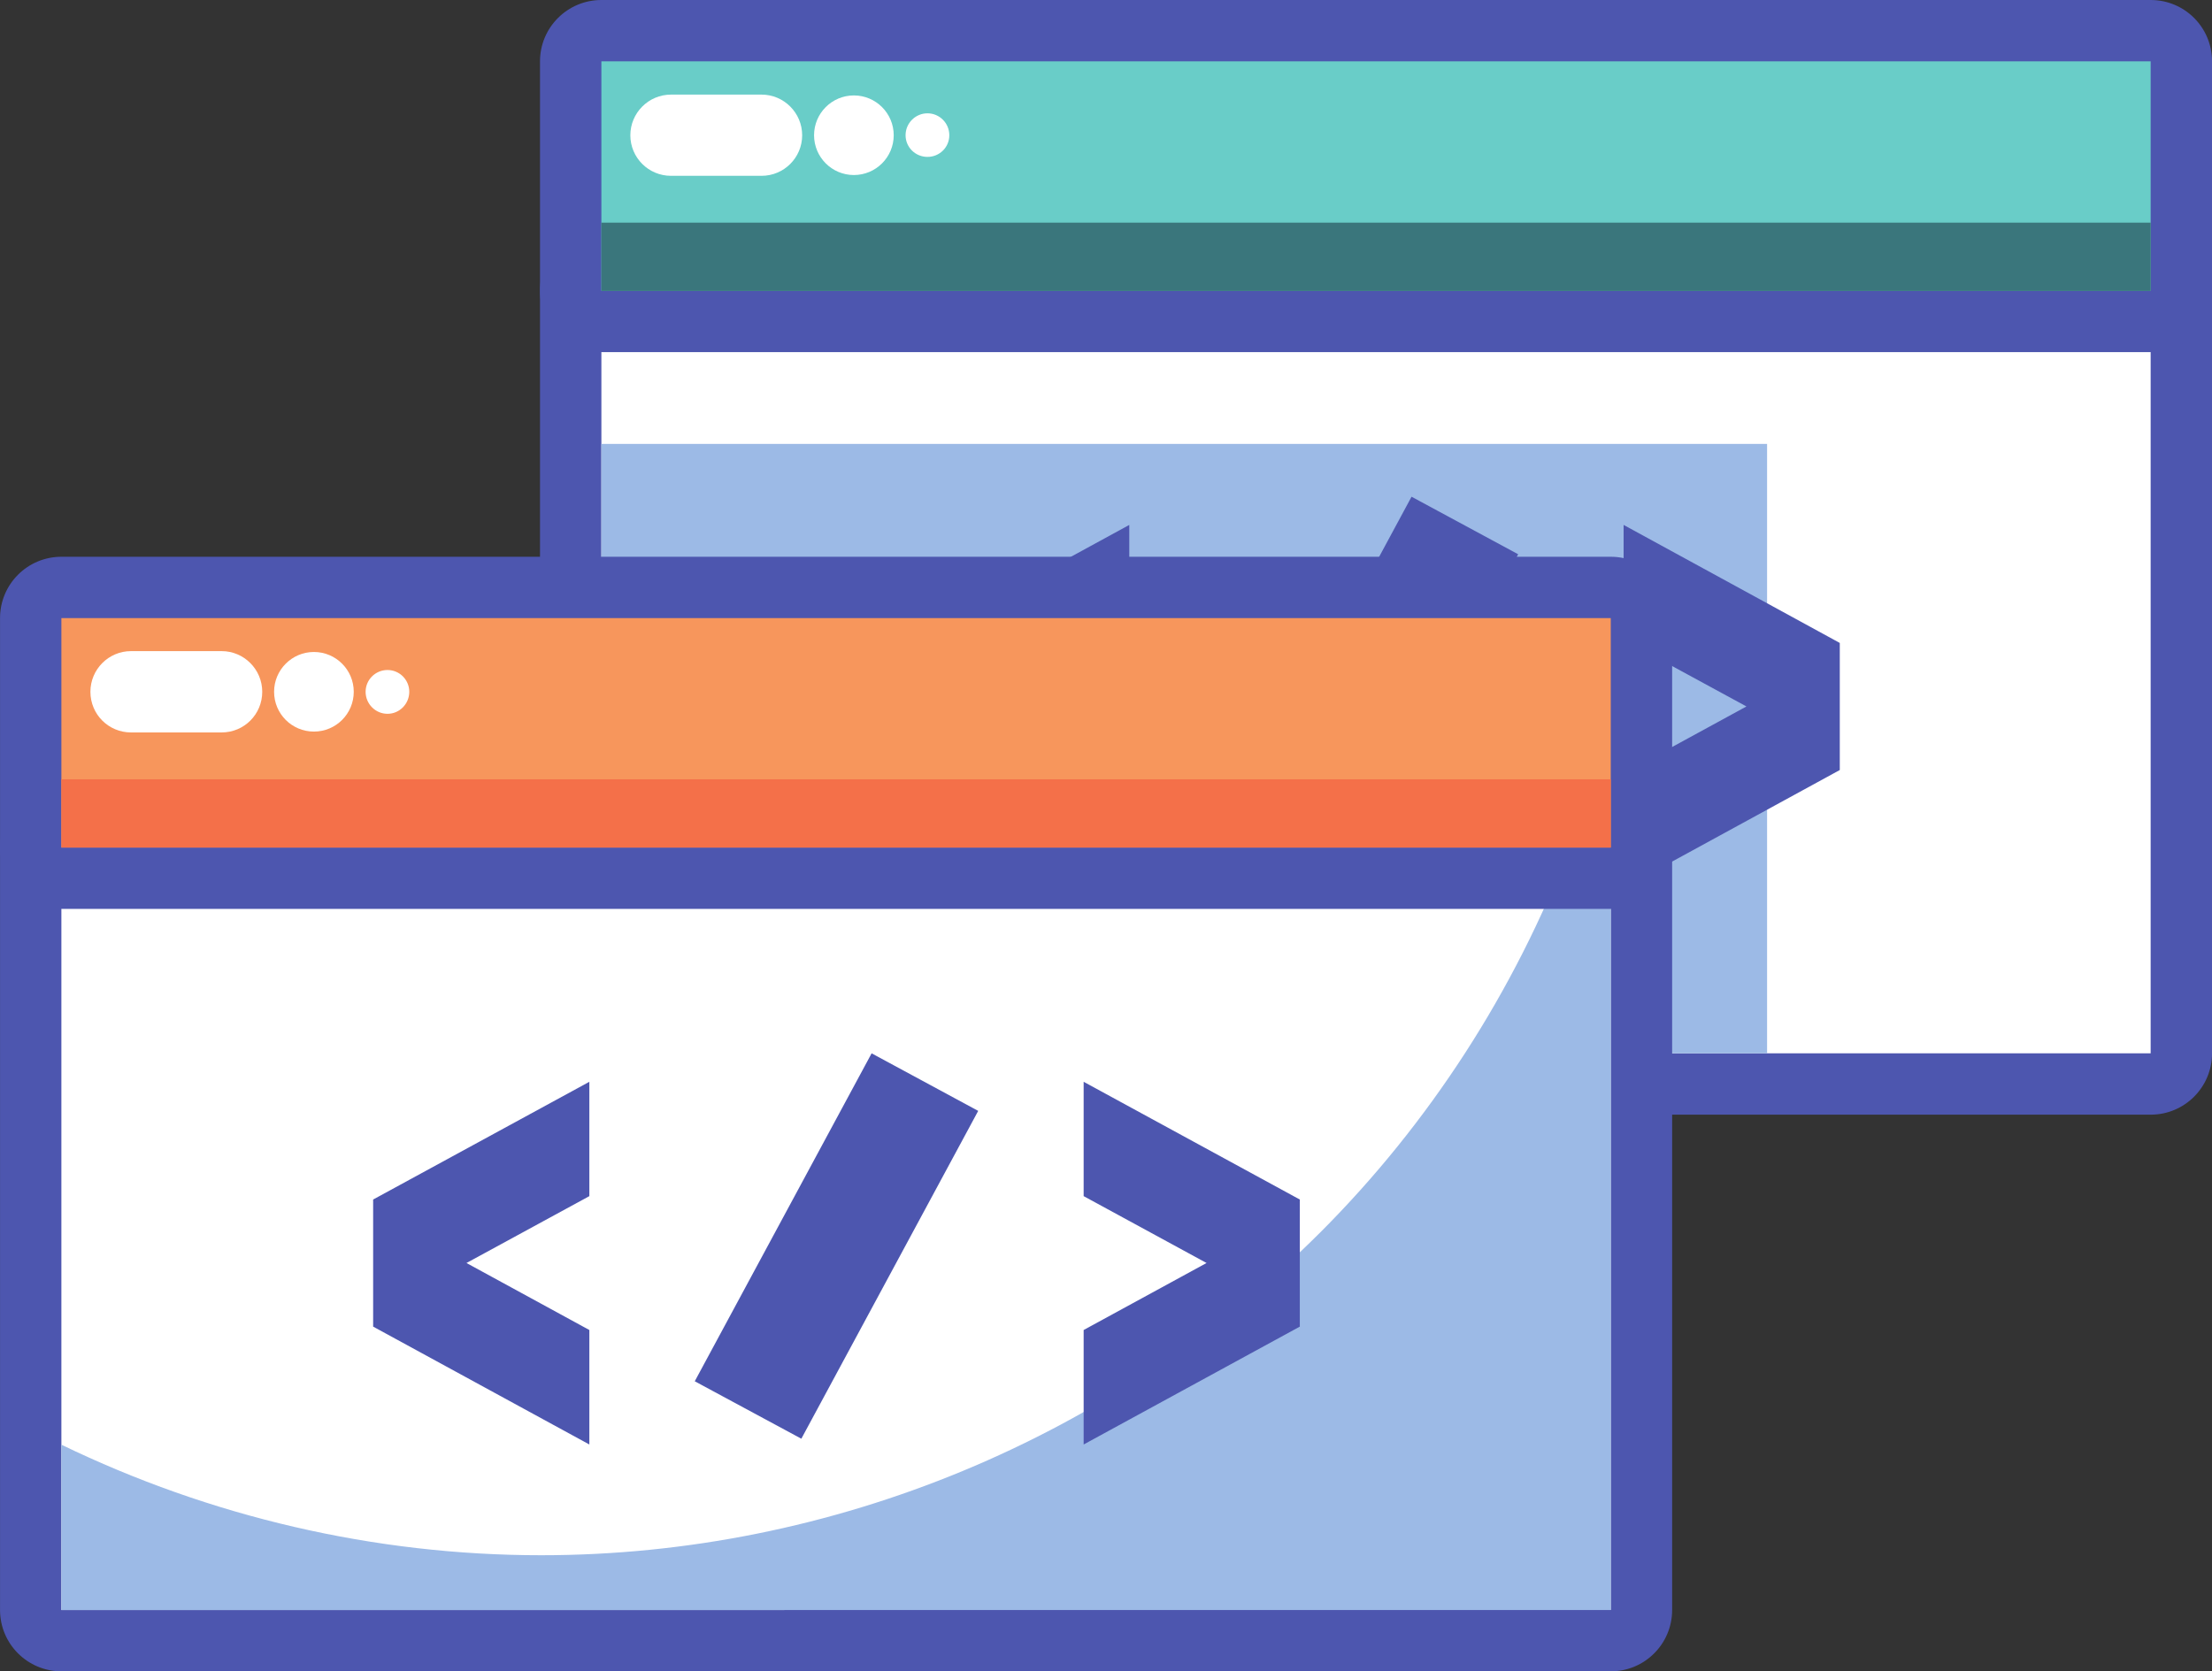 <?xml version="1.0" encoding="UTF-8" standalone="no"?> <!-- Created with Inkscape (http://www.inkscape.org/) --> <svg xmlns:dc="http://purl.org/dc/elements/1.1/" xmlns:cc="http://creativecommons.org/ns#" xmlns:rdf="http://www.w3.org/1999/02/22-rdf-syntax-ns#" xmlns:svg="http://www.w3.org/2000/svg" xmlns="http://www.w3.org/2000/svg" xmlns:sodipodi="http://sodipodi.sourceforge.net/DTD/sodipodi-0.dtd" xmlns:inkscape="http://www.inkscape.org/namespaces/inkscape" width="61.948mm" height="46.817mm" viewBox="0 0 61.948 46.817" version="1.1" id="svg5499" inkscape:version="0.92.4 (5da689c313, 2019-01-14)" sodipodi:docname="build.svg"><rect x="0" y="0" width="61.948" height="46.817" fill="#333333" stroke="none"/><defs id="defs5493"></defs><g inkscape:label="Layer 1" inkscape:groupmode="layer" id="layer1" transform="translate(-74.859,-125.425)"><path d="m 91.701,155.788 c -0.474,0 -0.859,-0.381 -0.859,-0.857 v -21.357 c 0,-0.476 0.385,-0.861 0.859,-0.861 h 43.389 c 0.476,0 0.861,0.385 0.861,0.861 v 21.357 c 0,0.476 -0.385,0.857 -0.861,0.857 H 91.701" style="fill:#ffffff;fill-opacity:1;fill-rule:nonzero;stroke:none;stroke-width:0.035" id="path830" inkscape:connector-curvature="0"></path><path d="M 135.089,131.856 H 91.701 c -0.948,0 -1.719,0.769 -1.719,1.718 v 21.357 c 0,0.945 0.77,1.718 1.719,1.718 h 43.389 c 0.953,0 1.718,-0.773 1.718,-1.718 v -21.357 c 0,-0.949 -0.766,-1.718 -1.718,-1.718 z m 0,1.718 V 154.931 H 91.701 v -21.357 h 43.389" style="fill:#4d56af;fill-opacity:1;fill-rule:nonzero;stroke:none;stroke-width:0.035" id="path832" inkscape:connector-curvature="0"></path><path d="M 91.701,154.931 V 137.86 H 124.347 V 154.931 H 91.701" style="fill:#9cbae6;fill-opacity:1;fill-rule:nonzero;stroke:none;stroke-width:0.035" id="path834" inkscape:connector-curvature="0"></path><path d="m 91.701,134.431 c -0.474,0 -0.859,-0.385 -0.859,-0.857 v -6.431 c 0,-0.473 0.385,-0.857 0.859,-0.857 h 43.389 c 0.476,0 0.861,0.385 0.861,0.857 v 6.431 c 0,0.473 -0.385,0.857 -0.861,0.857 H 91.701" style="fill:#69cdc8;fill-opacity:1;fill-rule:nonzero;stroke:none;stroke-width:0.035" id="path836" inkscape:connector-curvature="0"></path><path d="M 135.089,125.425 H 91.701 c -0.948,0 -1.719,0.769 -1.719,1.718 v 6.431 c 0,0.945 0.77,1.714 1.719,1.714 h 43.389 c 0.953,0 1.718,-0.769 1.718,-1.714 v -6.431 c 0,-0.949 -0.766,-1.718 -1.718,-1.718 z m 0,1.718 v 6.431 H 91.701 v -6.431 h 43.389" style="fill:#4d56af;fill-opacity:1;fill-rule:nonzero;stroke:none;stroke-width:0.035" id="path838" inkscape:connector-curvature="0"></path><path d="m 91.701,131.662 v 1.912 h 43.389 v -1.912 H 91.701" style="fill:#3a767c;fill-opacity:1;fill-rule:nonzero;stroke:none;stroke-width:0.035" id="path840" inkscape:connector-curvature="0"></path><path d="m 98.772,130.328 c -0.616,0 -1.115,-0.501 -1.115,-1.115 0,-0.614 0.499,-1.115 1.115,-1.115 0.617,0 1.116,0.501 1.116,1.115 0,0.614 -0.499,1.115 -1.116,1.115" style="fill:#ffffff;fill-opacity:1;fill-rule:nonzero;stroke:none;stroke-width:0.035" id="path842" inkscape:connector-curvature="0"></path><path d="m 100.833,129.82 c -0.336,0 -0.613,-0.268 -0.613,-0.607 0,-0.339 0.277,-0.614 0.613,-0.614 0.338,0 0.612,0.275 0.612,0.614 0,0.339 -0.274,0.607 -0.612,0.607" style="fill:#ffffff;fill-opacity:1;fill-rule:nonzero;stroke:none;stroke-width:0.035" id="path844" inkscape:connector-curvature="0"></path><path d="m 93.65,130.35 c -0.627,0 -1.138,-0.508 -1.138,-1.136 v 0 c 0,-0.628 0.512,-1.139 1.138,-1.139 h 2.537 c 0.627,0 1.137,0.512 1.137,1.139 v 0 c 0,0.628 -0.51,1.136 -1.137,1.136 H 93.65" style="fill:#ffffff;fill-opacity:1;fill-rule:nonzero;stroke:none;stroke-width:0.035" id="path846" inkscape:connector-curvature="0"></path><path d="m 106.485,140.129 -6.055,3.306 v 3.56 l 6.055,3.306 v -3.21 l -3.441,-1.877 3.441,-1.87 v -3.214" style="fill:#4d56af;fill-opacity:1;fill-rule:nonzero;stroke:none;stroke-width:0.035" id="path848" inkscape:connector-curvature="0"></path><path d="m 120.329,140.129 6.054,3.306 v 3.56 l -6.054,3.306 v -3.21 l 3.44,-1.877 -3.44,-1.87 v -3.214" style="fill:#4d56af;fill-opacity:1;fill-rule:nonzero;stroke:none;stroke-width:0.035" id="path850" inkscape:connector-curvature="0"></path><path d="m 117.376,140.951 -4.953,9.186 -2.986,-1.612 4.953,-9.186 2.986,1.612" style="fill:#4d56af;fill-opacity:1;fill-rule:nonzero;stroke:none;stroke-width:0.035" id="path852" inkscape:connector-curvature="0"></path><path d="m 76.578,171.385 c -0.474,0 -0.858,-0.385 -0.858,-0.861 v -21.357 c 0,-0.476 0.385,-0.861 0.858,-0.861 h 43.392 c 0.474,0 0.859,0.385 0.859,0.861 v 21.357 c 0,0.476 -0.385,0.861 -0.859,0.861 H 76.578" style="fill:#ffffff;fill-opacity:1;fill-rule:nonzero;stroke:none;stroke-width:0.035" id="path854" inkscape:connector-curvature="0"></path><path d="M 119.969,147.449 H 76.578 c -0.948,0 -1.718,0.769 -1.718,1.718 v 21.357 c 0,0.949 0.77,1.718 1.718,1.718 h 43.392 c 0.95,0 1.718,-0.769 1.718,-1.718 v -21.357 c 0,-0.949 -0.769,-1.718 -1.718,-1.718 z m 0,1.718 v 21.357 H 76.578 v -21.357 h 43.392" style="fill:#4d56af;fill-opacity:1;fill-rule:nonzero;stroke:none;stroke-width:0.035" id="path856" inkscape:connector-curvature="0"></path><path d="m 111.825,159.955 c -5.757,5.757 -13.662,9.035 -21.809,9.035 -4.679,0 -9.28,-1.083 -13.439,-3.097 v 4.632 h 43.392 v -21.357 h -1.157 c -1.539,4.015 -3.907,7.708 -6.987,10.788" style="fill:#9cbae6;fill-opacity:1;fill-rule:nonzero;stroke:none;stroke-width:0.035" id="path858" inkscape:connector-curvature="0"></path><path d="m 76.578,150.027 c -0.474,0 -0.858,-0.388 -0.858,-0.861 v -6.428 c 0,-0.476 0.385,-0.861 0.858,-0.861 h 43.392 c 0.474,0 0.859,0.385 0.859,0.861 v 6.428 c 0,0.473 -0.385,0.861 -0.859,0.861 H 76.578" style="fill:#f7965c;fill-opacity:1;fill-rule:nonzero;stroke:none;stroke-width:0.035" id="path860" inkscape:connector-curvature="0"></path><path d="M 119.969,141.021 H 76.578 c -0.948,0 -1.718,0.769 -1.718,1.718 v 6.428 c 0,0.949 0.77,1.718 1.718,1.718 h 43.392 c 0.95,0 1.718,-0.769 1.718,-1.718 v -6.428 c 0,-0.949 -0.769,-1.718 -1.718,-1.718 z m 0,1.718 v 6.428 H 76.578 v -6.428 h 43.392" style="fill:#4d56af;fill-opacity:1;fill-rule:nonzero;stroke:none;stroke-width:0.035" id="path862" inkscape:connector-curvature="0"></path><path d="m 76.578,147.255 v 1.912 h 43.392 v -1.912 H 76.578" style="fill:#f47049;fill-opacity:1;fill-rule:nonzero;stroke:none;stroke-width:0.035" id="path864" inkscape:connector-curvature="0"></path><path d="m 83.65,145.918 c -0.615,0 -1.115,-0.497 -1.115,-1.115 0,-0.614 0.5,-1.115 1.115,-1.115 0.617,0 1.116,0.501 1.116,1.115 0,0.617 -0.499,1.115 -1.116,1.115" style="fill:#ffffff;fill-opacity:1;fill-rule:nonzero;stroke:none;stroke-width:0.035" id="path866" inkscape:connector-curvature="0"></path><path d="m 85.711,145.42 c -0.339,0 -0.613,-0.279 -0.613,-0.617 0,-0.335 0.274,-0.61 0.613,-0.61 0.338,0 0.61,0.275 0.61,0.61 0,0.339 -0.273,0.617 -0.61,0.617" style="fill:#ffffff;fill-opacity:1;fill-rule:nonzero;stroke:none;stroke-width:0.035" id="path868" inkscape:connector-curvature="0"></path><path d="m 78.528,145.942 c -0.627,0 -1.137,-0.504 -1.137,-1.139 v 0 c 0,-0.628 0.51,-1.139 1.137,-1.139 h 2.538 c 0.627,0 1.137,0.512 1.137,1.139 v 0 c 0,0.635 -0.51,1.139 -1.137,1.139 h -2.538" style="fill:#ffffff;fill-opacity:1;fill-rule:nonzero;stroke:none;stroke-width:0.035" id="path870" inkscape:connector-curvature="0"></path><path d="m 91.364,155.728 -6.055,3.298 v 3.56 l 6.055,3.302 v -3.207 l -3.441,-1.877 3.441,-1.873 v -3.203" style="fill:#4d56af;fill-opacity:1;fill-rule:nonzero;stroke:none;stroke-width:0.035" id="path872" inkscape:connector-curvature="0"></path><path d="m 105.207,155.728 6.054,3.298 v 3.56 l -6.054,3.302 v -3.207 l 3.442,-1.877 -3.442,-1.873 v -3.203" style="fill:#4d56af;fill-opacity:1;fill-rule:nonzero;stroke:none;stroke-width:0.035" id="path874" inkscape:connector-curvature="0"></path><path d="m 102.254,156.543 -4.953,9.183 -2.985,-1.609 4.953,-9.186 2.985,1.612" style="fill:#4d56af;fill-opacity:1;fill-rule:nonzero;stroke:none;stroke-width:0.035" id="path876" inkscape:connector-curvature="0"></path></g></svg> 